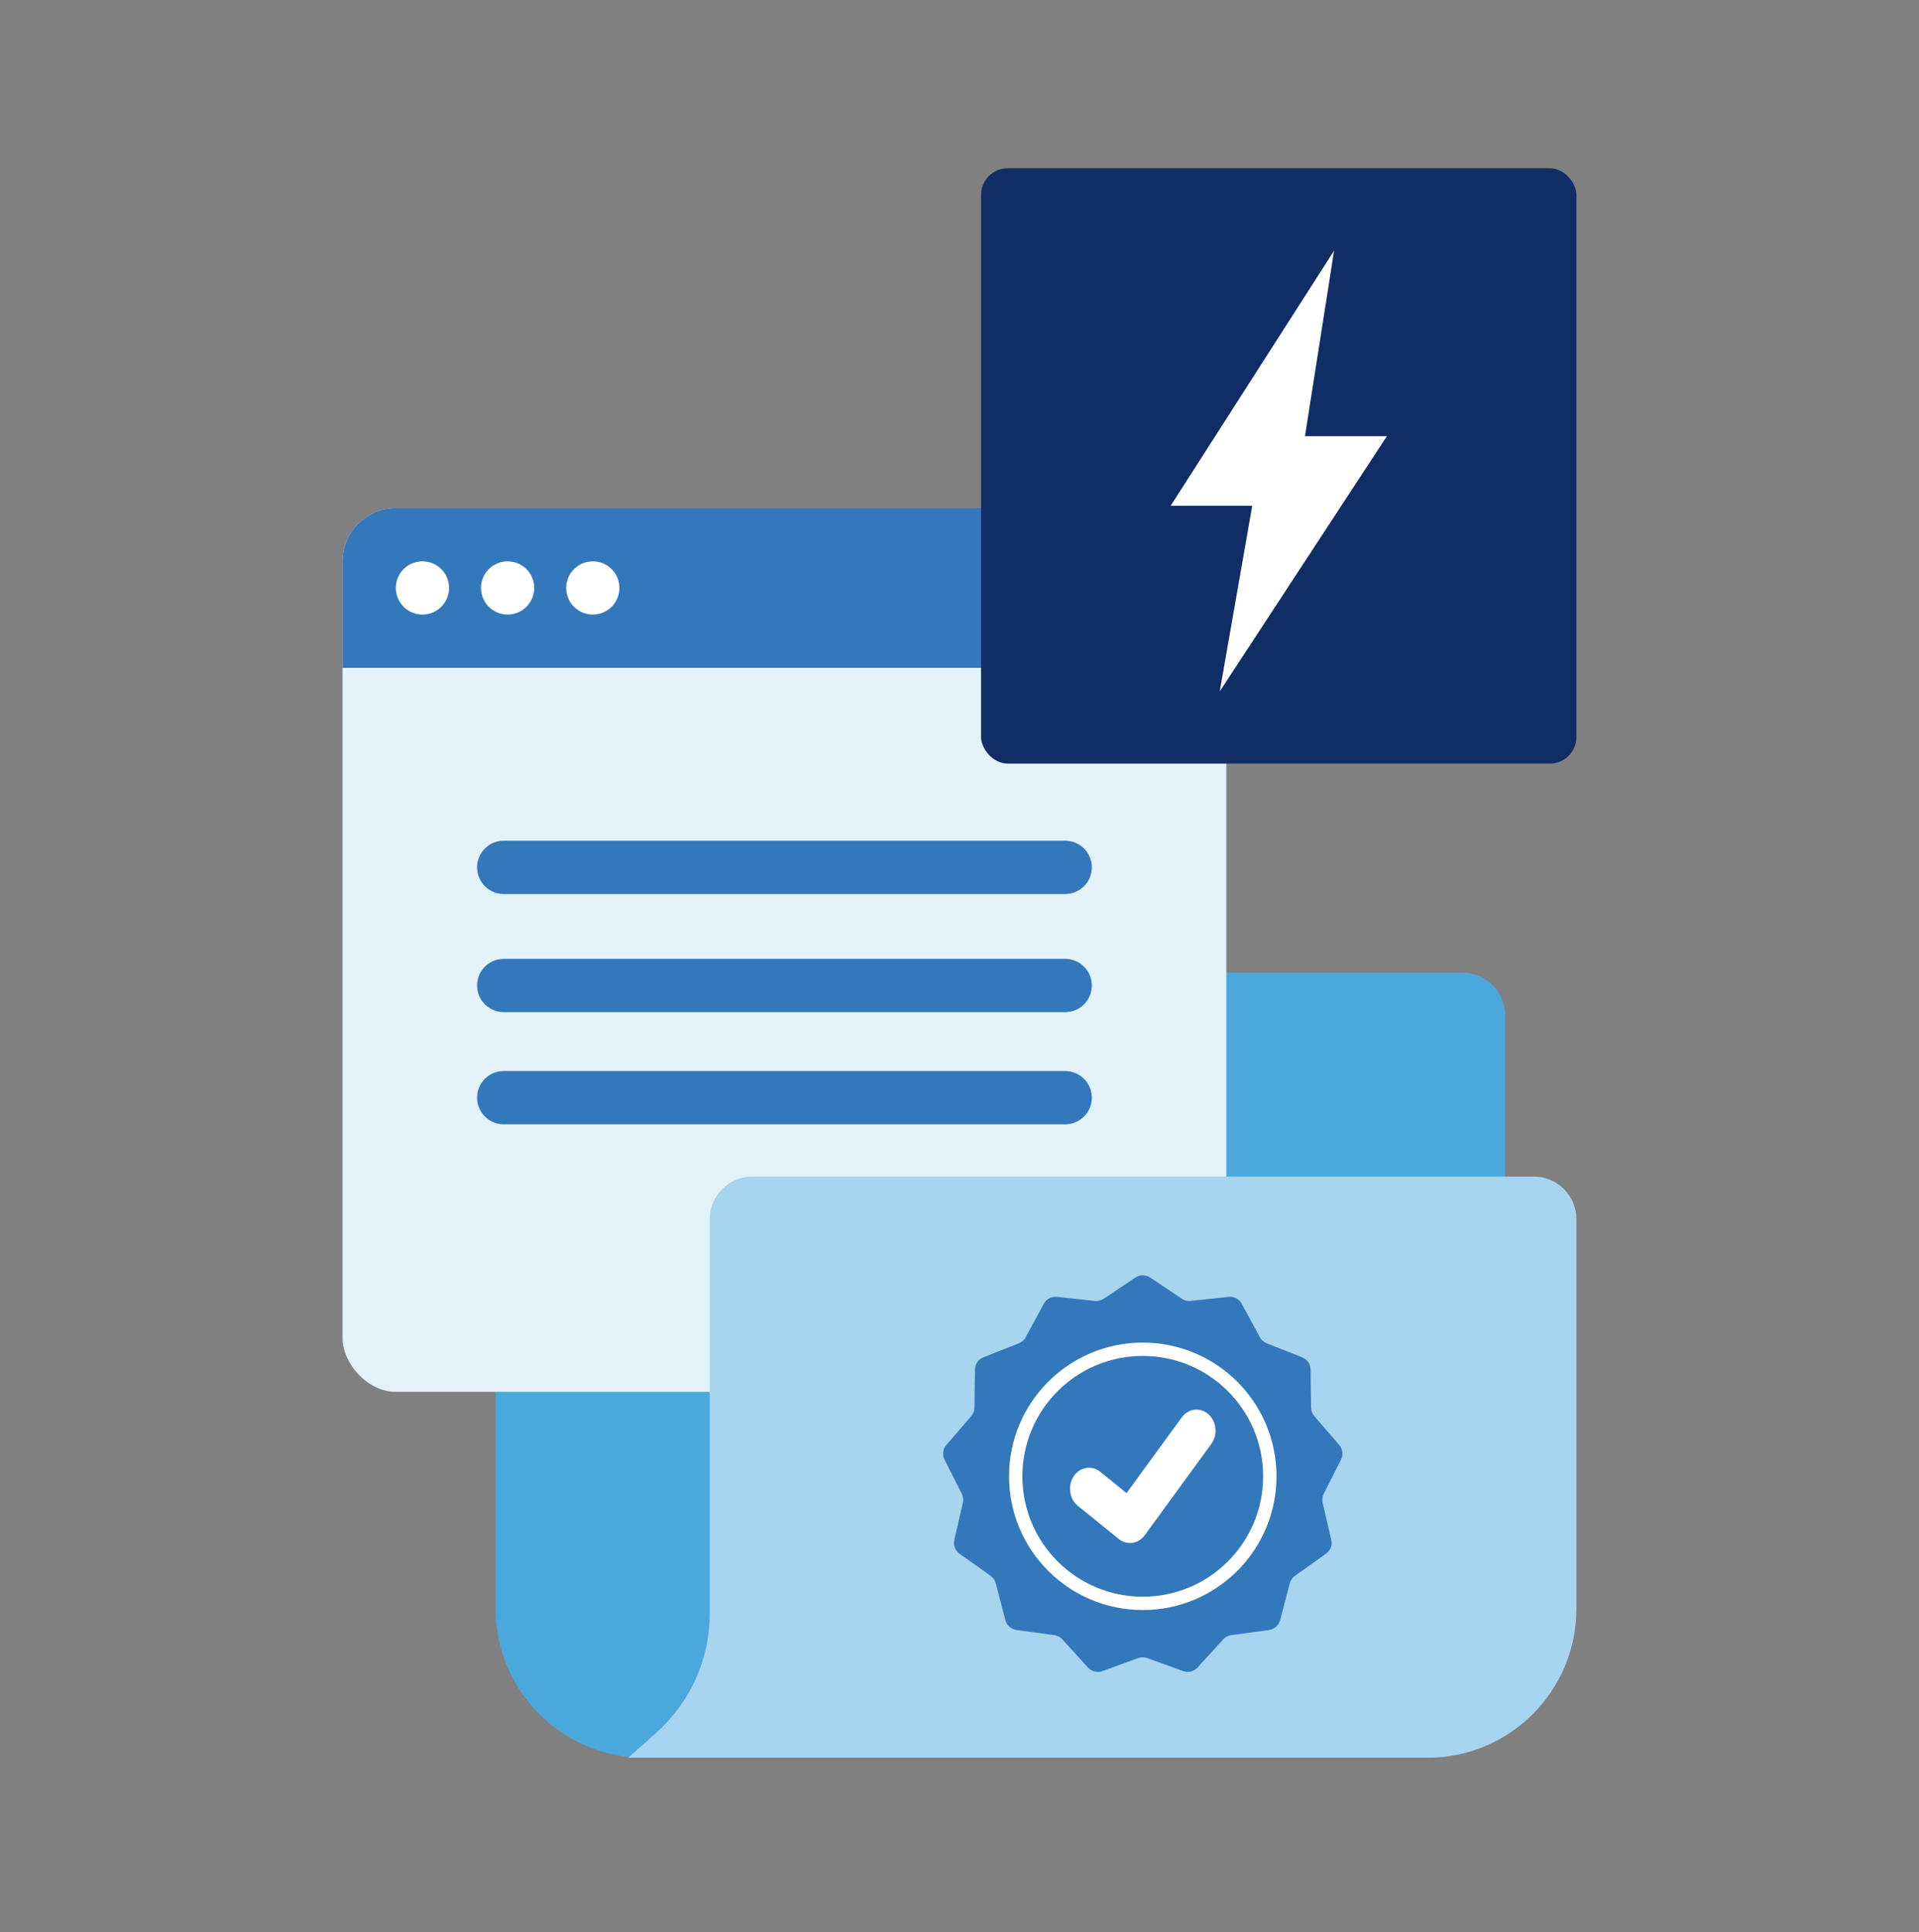 <?xml version="1.0" encoding="UTF-8"?>
<svg xmlns="http://www.w3.org/2000/svg" width="144" height="145" viewBox="0 0 144 145" fill="none">
  <rect x="0" y="0" width="144" height="145" fill="#808080" stroke="none"/>
  <g id="Deliver Best-In-Class Technologies Better and Quickly">
    <g id="Group 5667">
      <g id="Group 5560">
        <path id="Rectangle 2659" d="M37.19 63.179C37.19 61.414 38.62 59.983 40.386 59.983H62.928C64.472 59.983 65.796 61.087 66.072 62.607L67.484 70.366C67.761 71.886 69.085 72.99 70.629 72.99H109.741C111.506 72.99 112.937 74.421 112.937 76.186V120.719C112.937 126.897 107.929 131.905 101.751 131.905H48.375C42.198 131.905 37.19 126.897 37.19 120.719V63.179Z" fill="#4BA8DD"></path>
        <g id="Group 5561">
          <g id="Group 5558">
            <rect id="Rectangle 280" x="25.707" y="38.128" width="66.315" height="66.315" rx="4" fill="#E3F2F8"></rect>
            <path id="Rectangle 281" d="M25.707 42.128C25.707 39.919 27.498 38.128 29.707 38.128H88.023C90.232 38.128 92.023 39.919 92.023 42.128V50.112H25.707V42.128Z" fill="#3478BC"></path>
            <circle id="Ellipse 143" cx="31.7" cy="44.12" r="1.997" fill="white"></circle>
            <circle id="Ellipse 144" cx="38.091" cy="44.12" r="1.997" fill="white"></circle>
            <circle id="Ellipse 145" cx="44.483" cy="44.12" r="1.997" fill="white"></circle>
          </g>
          <path id="Vector 337" d="M37.8 65.088H79.93" stroke="#3478BC" stroke-width="4" stroke-linecap="round"></path>
          <path id="Vector 338" d="M37.8 73.954H79.93" stroke="#3478BC" stroke-width="4" stroke-linecap="round"></path>
          <path id="Vector 339" d="M37.8 82.37H79.93" stroke="#3478BC" stroke-width="4" stroke-linecap="round"></path>
        </g>
        <path id="Rectangle 2660" d="M53.258 91.489C53.258 89.724 54.688 88.293 56.453 88.293H115.097C116.862 88.293 118.293 89.724 118.293 91.489V120.719C118.293 126.897 113.285 131.905 107.107 131.905H47.136L49.243 130.028C51.797 127.754 53.258 124.498 53.258 121.078V91.489Z" fill="#A7D4EE"></path>
      </g>
      <g id="Group 5562">
        <rect id="Rectangle 2701" x="73.618" y="12.627" width="44.675" height="44.675" rx="2" fill="#102D66"></rect>
        <path id="Vector 336" d="M87.844 37.956L100.109 18.809L97.924 32.734H104.068L91.527 51.887L93.966 37.956H87.844Z" fill="white"></path>
      </g>
      <g id="Group 5563">
        <path id="Star 27" d="M85.196 95.868C85.532 95.643 85.972 95.643 86.309 95.868L88.685 97.46C88.88 97.59 89.114 97.648 89.348 97.623L92.191 97.318C92.594 97.275 92.983 97.48 93.176 97.836L94.541 100.349C94.653 100.555 94.834 100.715 95.052 100.802L97.711 101.853C98.088 102.002 98.338 102.364 98.343 102.769L98.383 105.628C98.387 105.863 98.472 106.089 98.626 106.267L100.492 108.434C100.756 108.741 100.809 109.177 100.626 109.538L99.333 112.089C99.226 112.298 99.197 112.538 99.25 112.767L99.896 115.553C99.987 115.947 99.831 116.358 99.501 116.593L97.171 118.251C96.979 118.387 96.842 118.586 96.783 118.813L96.059 121.579C95.957 121.971 95.628 122.263 95.226 122.317L92.393 122.702C92.16 122.733 91.946 122.846 91.788 123.019L89.862 125.133C89.589 125.432 89.162 125.537 88.781 125.399L86.094 124.423C85.873 124.342 85.631 124.342 85.411 124.423L82.723 125.399C82.342 125.537 81.915 125.432 81.642 125.133L79.716 123.019C79.558 122.846 79.344 122.733 79.112 122.702L76.278 122.317C75.876 122.263 75.547 121.971 75.445 121.579L74.722 118.813C74.662 118.586 74.525 118.387 74.334 118.251L72.003 116.593C71.673 116.358 71.517 115.947 71.609 115.553L72.254 112.767C72.307 112.538 72.278 112.298 72.172 112.089L70.879 109.538C70.695 109.177 70.748 108.741 71.013 108.434L72.879 106.267C73.032 106.089 73.118 105.863 73.121 105.628L73.161 102.769C73.167 102.364 73.416 102.002 73.793 101.853L76.453 100.802C76.671 100.715 76.852 100.555 76.964 100.349L78.328 97.836C78.521 97.48 78.91 97.275 79.313 97.318L82.157 97.623C82.39 97.648 82.625 97.59 82.82 97.46L85.196 95.868Z" fill="#3478BC"></path>
        <circle id="Ellipse 238" cx="85.752" cy="110.784" r="9.534" stroke="white" stroke-linecap="round"></circle>
        <path id="Vector (Stroke)" fill-rule="evenodd" clip-rule="evenodd" d="M90.683 106.131C91.295 106.68 91.39 107.675 90.895 108.354L85.9 115.202C85.422 115.857 84.565 115.981 83.951 115.485L80.878 112.998C80.242 112.483 80.103 111.494 80.567 110.789C81.031 110.084 81.923 109.93 82.559 110.444L84.536 112.044L88.677 106.366C89.173 105.687 90.07 105.582 90.683 106.131Z" fill="white"></path>
      </g>
    </g>
  </g>
</svg>
